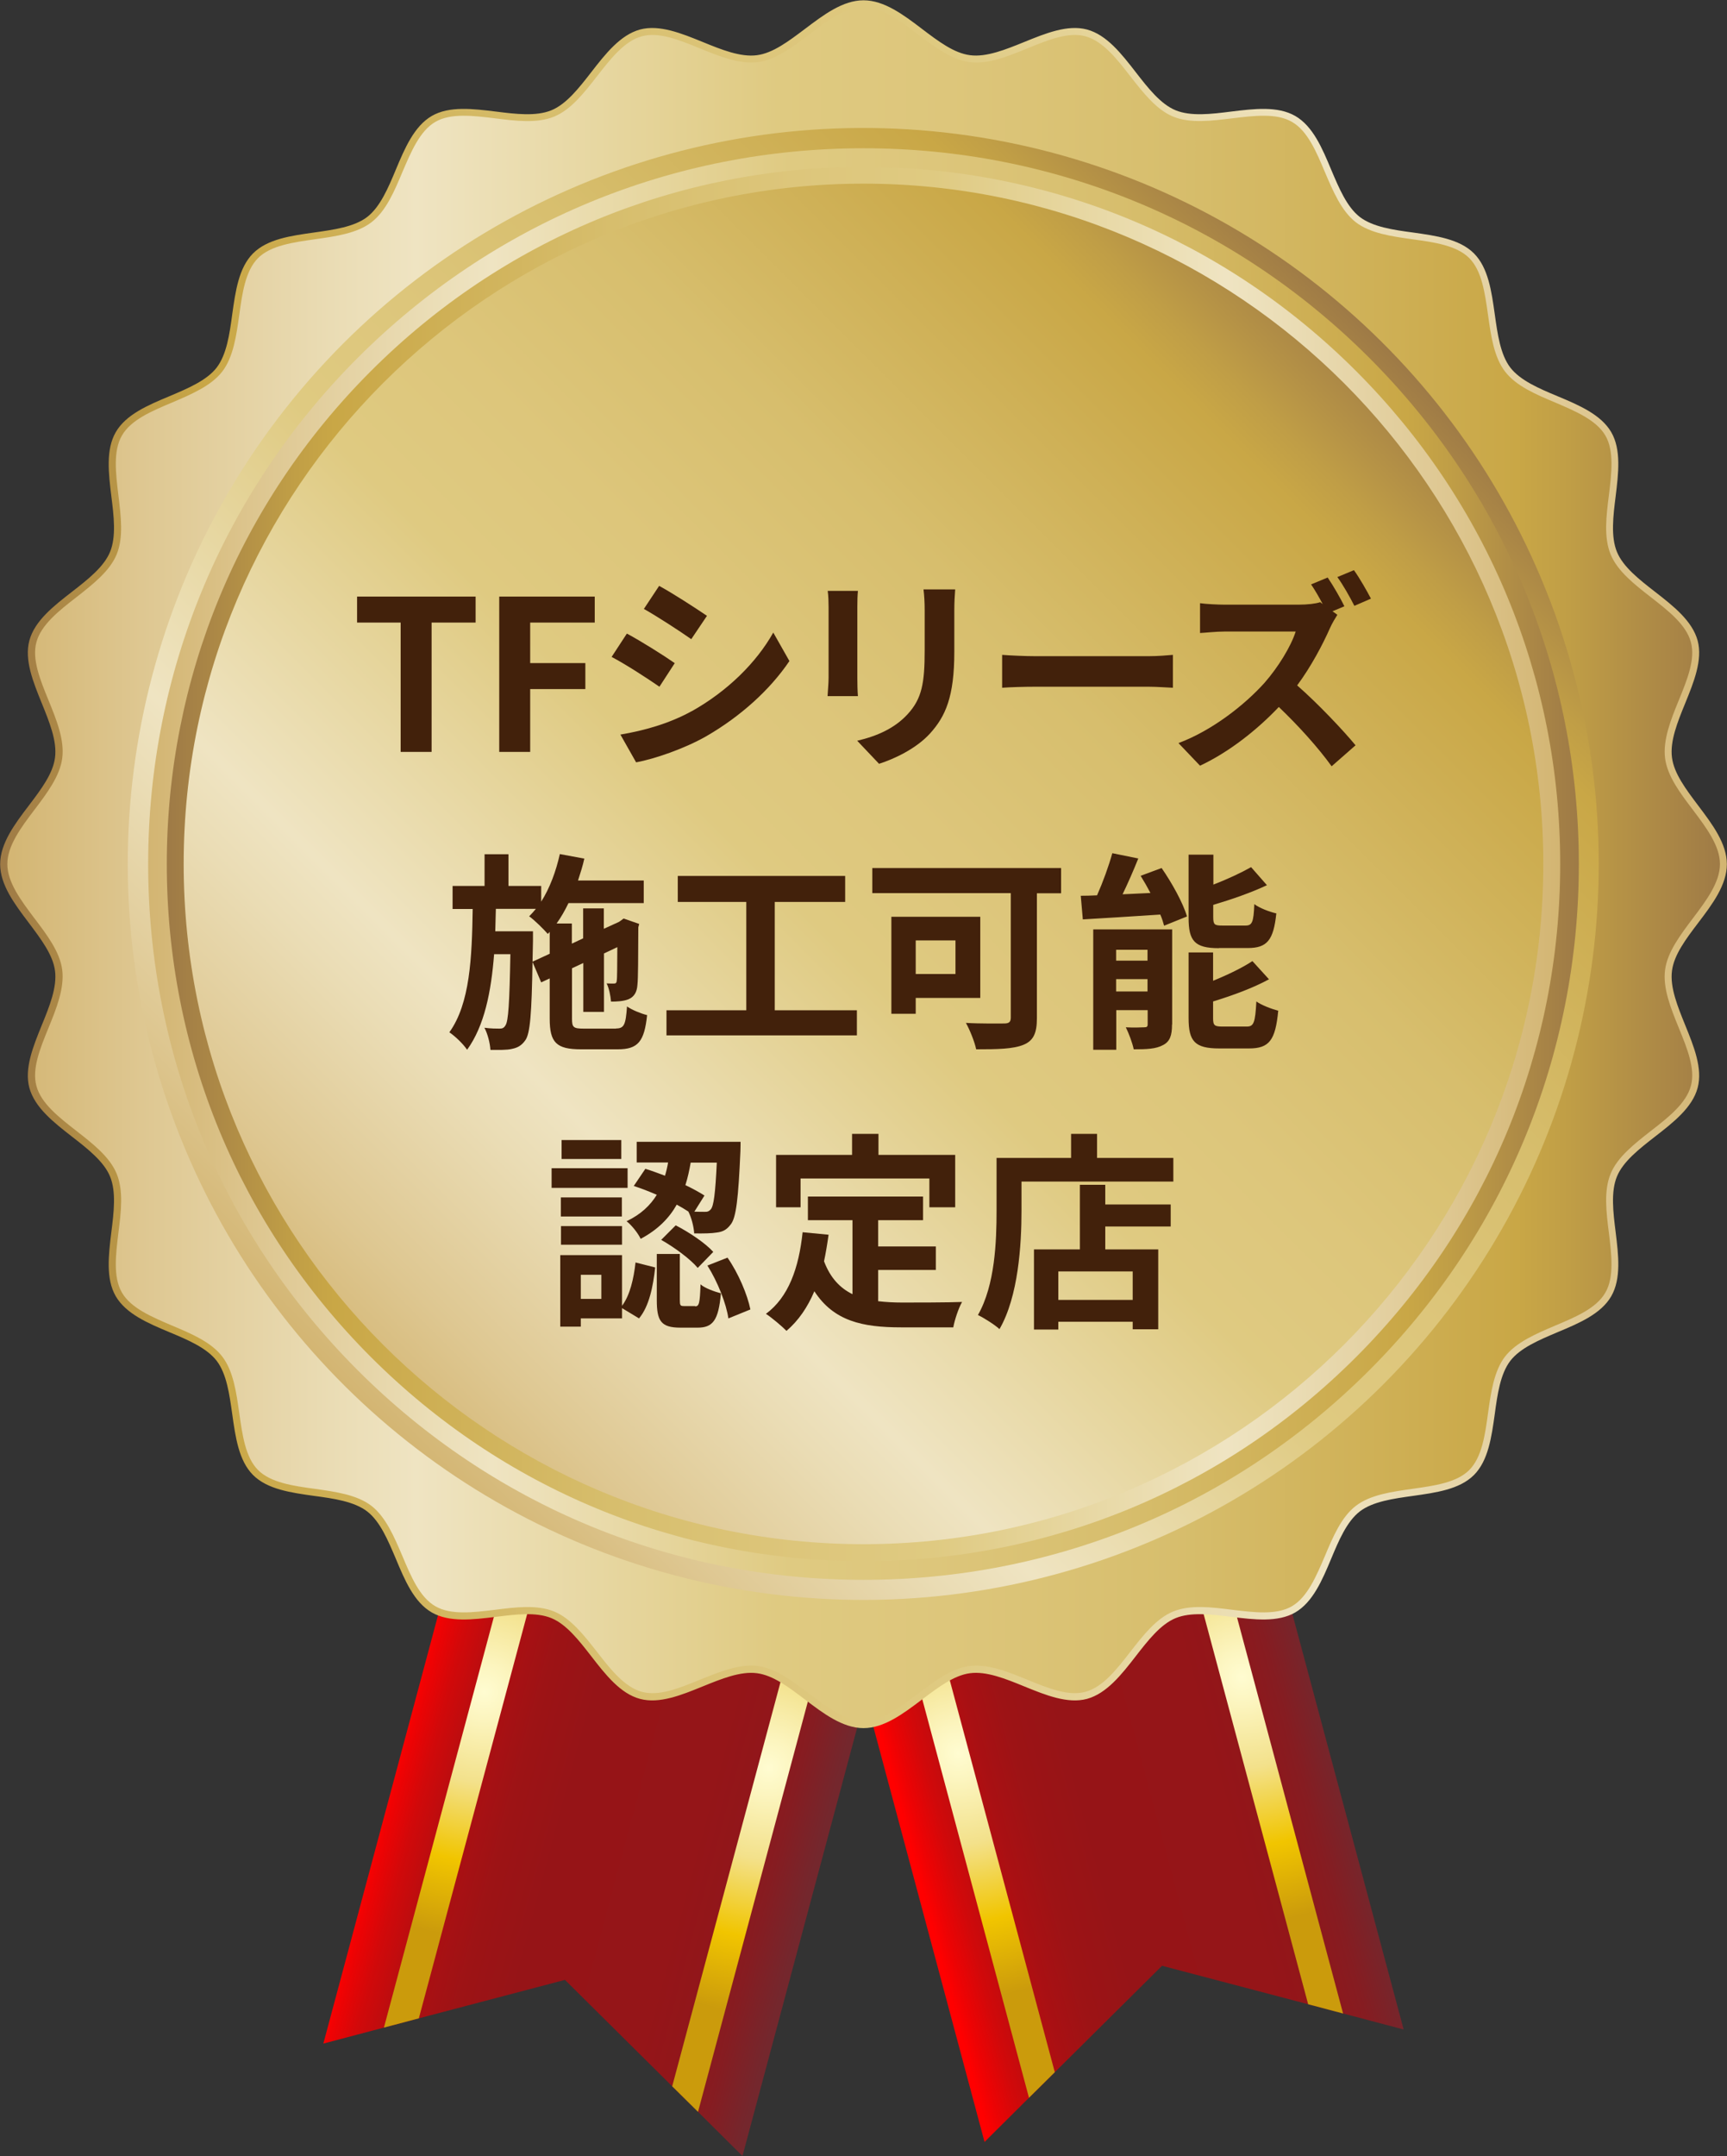 <svg viewBox="0 0 117.72 146.87" xmlns="http://www.w3.org/2000/svg" xmlns:xlink="http://www.w3.org/1999/xlink"><rect x="0" y="0" width="117.72" height="146.87" fill="#333333" stroke="none"/><linearGradient id="a" gradientTransform="matrix(.966 .259 -.259 .966 1940.32 111.2)" gradientUnits="userSpaceOnUse" x1="-1845.73" x2="-1816.15" y1="498.84" y2="498.84"><stop offset="0" stop-color="#f00"/><stop offset=".03" stop-color="#ec0304"/><stop offset=".08" stop-color="#d1090a"/><stop offset=".14" stop-color="#bb0d0f"/><stop offset=".21" stop-color="#a91013"/><stop offset=".29" stop-color="#9d1315"/><stop offset=".41" stop-color="#961417"/><stop offset=".72" stop-color="#951518"/><stop offset=".82" stop-color="#91161a"/><stop offset=".91" stop-color="#861c21"/><stop offset="1" stop-color="#74272d"/></linearGradient><radialGradient id="b" cx="-1840.96" cy="497.78" fx="-1840.96" fy="497.78" gradientTransform="matrix(.966 .259 -.259 .966 1940.32 111.2)" gradientUnits="userSpaceOnUse" r="16.73"><stop offset="0" stop-color="#fffcd1"/><stop offset=".11" stop-color="#fcf5bf"/><stop offset=".33" stop-color="#f4e493"/><stop offset=".37" stop-color="#f3e18b"/><stop offset=".69" stop-color="#f1c500"/><stop offset="1" stop-color="#cb9b0c"/></radialGradient><radialGradient id="c" cx="-1820.93" cy="497.78" fx="-1820.93" fy="497.78" r="16.73" xlink:href="#b"/><linearGradient id="d" gradientTransform="matrix(.966 -.259 .259 .966 -1905.05 382.47)" x1="1966.25" x2="1995.83" xlink:href="#a" y1="257.22" y2="257.22"/><radialGradient id="e" cx="1971.03" cy="256.16" fx="1971.03" fy="256.16" gradientTransform="matrix(.966 -.259 .259 .966 -1905.05 382.47)" r="16.73" xlink:href="#b"/><radialGradient id="f" cx="1991.05" cy="256.16" fx="1991.05" fy="256.16" gradientTransform="matrix(.966 -.259 .259 .966 -1905.05 382.47)" r="16.73" xlink:href="#b"/><linearGradient id="g" gradientUnits="userSpaceOnUse" x1=".25" x2="117.47" y1="58.86" y2="58.86"><stop offset="0" stop-color="#d3b572"/><stop offset=".08" stop-color="#dec791"/><stop offset=".19" stop-color="#eadcb4"/><stop offset=".24" stop-color="#efe4c2"/><stop offset=".45" stop-color="#dfca81"/><stop offset=".55" stop-color="#ddc67b"/><stop offset=".68" stop-color="#d7be6d"/><stop offset=".81" stop-color="#ceaf54"/><stop offset=".88" stop-color="#c9a746"/><stop offset=".91" stop-color="#c09e46"/><stop offset=".97" stop-color="#aa8646"/><stop offset="1" stop-color="#9e7a46"/></linearGradient><linearGradient id="h" gradientUnits="userSpaceOnUse" x1="0" x2="117.72" y1="58.86" y2="58.86"><stop offset="0" stop-color="#9e7a46"/><stop offset=".03" stop-color="#aa8646"/><stop offset=".09" stop-color="#c09e46"/><stop offset=".12" stop-color="#c9a746"/><stop offset=".19" stop-color="#ceaf54"/><stop offset=".32" stop-color="#d7be6d"/><stop offset=".45" stop-color="#ddc67b"/><stop offset=".55" stop-color="#dfca81"/><stop offset=".76" stop-color="#efe4c2"/><stop offset=".81" stop-color="#eadcb4"/><stop offset=".92" stop-color="#dec791"/><stop offset="1" stop-color="#d3b572"/></linearGradient><linearGradient id="i" gradientTransform="matrix(.16 .987 -.987 .16 107.53 -8.67)" x1="94.32" x2="23.4" xlink:href="#h" y1="23.4" y2="94.32"/><linearGradient id="j" x1="10.1" x2="107.62" xlink:href="#g" y1="58.86" y2="58.86"/><linearGradient id="k" x1="11.37" x2="106.35" xlink:href="#h" y1="58.86" y2="58.86"/><path d="m63.39 99.17-12.78 47.7-3.03-3.01-1.76-1.74-7.31-7.25-9.96 2.62-2.38.63-4.13 1.09 12.78-47.7z" fill="url(#a)"/><path d="m40.47 93.03-11.92 44.46-2.38.63 12.23-45.65z" fill="url(#b)"/><path d="m59.81 98.21-12.23 45.65-1.76-1.74 11.92-44.46z" fill="url(#c)"/><path d="m82.9 90.56 12.78 47.69-4.13-1.09-2.38-.63-9.96-2.62-7.31 7.25-1.76 1.74-3.03 3.01-12.78-47.7z" fill="url(#d)"/><path d="m59.98 96.7 11.92 44.46-1.76 1.74-12.23-45.65z" fill="url(#e)"/><path d="m79.32 91.51 12.23 45.65-2.38-.63-11.92-44.46z" fill="url(#f)"/><path d="m117.47 58.86c0 2.52-3.42 4.79-3.74 7.23-.32 2.49 2.39 5.57 1.75 7.95-.65 2.42-4.54 3.73-5.49 6.01-.96 2.31.86 5.99-.38 8.13-1.25 2.16-5.35 2.41-6.86 4.38-1.52 1.97-.71 6-2.46 7.76-1.76 1.76-5.78.95-7.76 2.46-1.97 1.51-2.22 5.61-4.38 6.86-2.14 1.24-5.82-.58-8.13.38-2.28.95-3.59 4.84-6.01 5.49-2.38.64-5.45-2.08-7.95-1.76-2.43.32-4.71 3.74-7.23 3.74s-4.79-3.42-7.23-3.74c-2.49-.32-5.57 2.39-7.95 1.75-2.42-.65-3.73-4.54-6.01-5.49-2.31-.96-5.99.86-8.13-.38-2.16-1.25-2.41-5.35-4.38-6.86-1.97-1.52-6-.71-7.76-2.46-1.76-1.76-.95-5.78-2.46-7.76-1.51-1.97-5.61-2.22-6.86-4.38-1.24-2.14.58-5.82-.38-8.13-.95-2.28-4.84-3.59-5.49-6.01-.64-2.38 2.08-5.45 1.76-7.95-.32-2.43-3.74-4.71-3.74-7.23s3.42-4.79 3.74-7.23c.32-2.49-2.39-5.57-1.75-7.95.65-2.42 4.54-3.73 5.49-6.01.96-2.31-.86-5.99.38-8.13 1.25-2.16 5.35-2.41 6.86-4.38 1.52-1.97.71-6 2.46-7.76 1.76-1.76 5.78-.95 7.76-2.46 1.97-1.51 2.22-5.61 4.38-6.86 2.14-1.24 5.82.58 8.13-.38 2.28-.95 3.59-4.84 6.01-5.49 2.38-.64 5.45 2.08 7.95 1.76 2.43-.32 4.71-3.74 7.23-3.74s4.79 3.42 7.23 3.74c2.49.32 5.57-2.39 7.95-1.75 2.42.65 3.73 4.54 6.01 5.49 2.31.96 5.99-.86 8.13.38 2.16 1.25 2.41 5.35 4.38 6.86 1.97 1.52 6 .71 7.76 2.46 1.76 1.76.95 5.78 2.46 7.76 1.51 1.97 5.61 2.22 6.86 4.38 1.24 2.14-.58 5.82.38 8.13.95 2.28 4.84 3.59 5.49 6.01.64 2.38-2.08 5.45-1.76 7.95.32 2.43 3.74 4.71 3.74 7.23z" fill="url(#g)"/><path d="m58.86 117.72c-1.41 0-2.73-.99-3.99-1.95-1.12-.85-2.18-1.65-3.27-1.79-1.13-.15-2.44.39-3.7.9-1.45.59-2.95 1.2-4.27.85-1.35-.36-2.36-1.66-3.33-2.91-.83-1.07-1.69-2.17-2.71-2.59-1.04-.43-2.44-.26-3.79-.09-1.56.19-3.17.39-4.37-.3-1.21-.7-1.84-2.2-2.45-3.66-.53-1.25-1.07-2.54-1.95-3.22-.89-.68-2.28-.88-3.63-1.06-1.56-.22-3.17-.44-4.15-1.42s-1.2-2.59-1.42-4.15c-.19-1.35-.38-2.74-1.06-3.63-.68-.88-1.97-1.43-3.22-1.95-1.46-.61-2.96-1.25-3.66-2.45-.69-1.19-.49-2.81-.3-4.37.17-1.35.34-2.75-.09-3.79-.42-1.02-1.52-1.88-2.59-2.71-1.25-.97-2.54-1.98-2.91-3.33-.35-1.32.26-2.82.85-4.27.52-1.27 1.05-2.58.9-3.7-.14-1.08-.94-2.14-1.79-3.27-.96-1.27-1.95-2.58-1.95-3.99s.99-2.73 1.95-3.99c.85-1.12 1.65-2.18 1.79-3.27.15-1.13-.39-2.44-.9-3.7-.59-1.45-1.2-2.95-.85-4.27.36-1.35 1.66-2.36 2.91-3.33 1.07-.83 2.17-1.69 2.59-2.71.43-1.04.26-2.44.09-3.79-.19-1.56-.39-3.17.3-4.37.7-1.21 2.2-1.84 3.66-2.45 1.25-.53 2.54-1.07 3.22-1.95.68-.89.88-2.28 1.06-3.63.22-1.56.44-3.17 1.42-4.15s2.59-1.2 4.15-1.42c1.35-.19 2.74-.38 3.63-1.06.88-.68 1.43-1.97 1.95-3.22.61-1.46 1.25-2.96 2.45-3.66 1.19-.69 2.81-.49 4.37-.3 1.35.17 2.75.34 3.79-.09 1.02-.42 1.88-1.52 2.71-2.59.97-1.25 1.98-2.54 3.33-2.91 1.32-.35 2.82.26 4.27.85 1.27.52 2.58 1.05 3.7.9 1.08-.14 2.14-.94 3.27-1.79 1.27-.96 2.58-1.95 3.99-1.95s2.73.99 3.99 1.95c1.12.85 2.18 1.65 3.27 1.79 1.12.15 2.44-.39 3.7-.9 1.45-.59 2.95-1.2 4.27-.85 1.35.36 2.36 1.66 3.33 2.91.83 1.07 1.69 2.17 2.71 2.59 1.04.43 2.44.26 3.79.09 1.56-.19 3.17-.39 4.37.3 1.21.7 1.84 2.2 2.45 3.66.53 1.25 1.07 2.54 1.95 3.22.89.68 2.28.88 3.63 1.06 1.56.22 3.17.44 4.15 1.42s1.2 2.59 1.42 4.15c.19 1.35.38 2.74 1.06 3.63.68.88 1.97 1.43 3.22 1.95 1.46.61 2.96 1.25 3.66 2.45.69 1.19.49 2.81.3 4.37-.17 1.35-.34 2.75.09 3.79.42 1.02 1.52 1.88 2.59 2.71 1.25.97 2.54 1.98 2.91 3.33.35 1.32-.26 2.82-.85 4.27-.52 1.27-1.05 2.58-.9 3.7.14 1.08.94 2.14 1.79 3.27.96 1.27 1.95 2.58 1.95 3.99s-.99 2.73-1.95 3.99c-.85 1.12-1.65 2.18-1.79 3.27-.15 1.13.39 2.44.9 3.7.59 1.45 1.2 2.95.85 4.27-.36 1.35-1.66 2.36-2.91 3.33-1.07.83-2.17 1.69-2.59 2.71-.43 1.04-.26 2.44-.09 3.79.19 1.56.39 3.17-.3 4.37-.7 1.21-2.2 1.84-3.66 2.45-1.25.53-2.54 1.07-3.22 1.95-.68.89-.88 2.28-1.06 3.63-.22 1.56-.44 3.17-1.42 4.15s-2.59 1.2-4.15 1.42c-1.35.19-2.74.38-3.63 1.06-.88.68-1.43 1.97-1.95 3.22-.61 1.46-1.25 2.96-2.45 3.66-1.19.69-2.81.49-4.37.3-1.35-.17-2.75-.34-3.79.09-1.02.42-1.88 1.52-2.71 2.59-.97 1.25-1.98 2.54-3.33 2.91-1.32.35-2.82-.26-4.27-.85-1.27-.52-2.58-1.05-3.7-.9-1.08.14-2.14.94-3.27 1.79-1.27.96-2.58 1.95-3.99 1.95zm-7.65-4.26c.15 0 .31 0 .46.03 1.21.16 2.37 1.04 3.5 1.89 1.2.91 2.45 1.85 3.7 1.85s2.49-.94 3.7-1.85c1.12-.85 2.28-1.73 3.5-1.89 1.26-.16 2.63.39 3.95.93 1.44.59 2.8 1.14 3.96.83 1.2-.32 2.15-1.55 3.07-2.73.87-1.12 1.77-2.27 2.91-2.74 1.16-.48 2.62-.3 4.04-.12 1.48.18 3.01.37 4.06-.24 1.06-.62 1.66-2.04 2.25-3.42.55-1.31 1.12-2.66 2.11-3.42s2.45-.96 3.86-1.16c1.48-.21 3.01-.42 3.87-1.28s1.08-2.39 1.28-3.87c.2-1.41.4-2.87 1.16-3.86.76-.98 2.11-1.55 3.42-2.11 1.38-.58 2.81-1.18 3.42-2.25.61-1.05.42-2.58.24-4.06-.18-1.42-.36-2.88.12-4.04.47-1.14 1.63-2.04 2.74-2.91 1.19-.92 2.41-1.88 2.73-3.07.31-1.16-.24-2.52-.83-3.96-.54-1.33-1.1-2.7-.93-3.95.16-1.21 1.04-2.37 1.89-3.5.91-1.2 1.85-2.45 1.85-3.7s-.94-2.49-1.85-3.7c-.85-1.12-1.73-2.28-1.89-3.5-.16-1.25.39-2.63.93-3.95.59-1.44 1.14-2.8.83-3.96-.32-1.2-1.55-2.15-2.73-3.07-1.12-.87-2.27-1.77-2.74-2.91-.48-1.16-.3-2.62-.12-4.04.18-1.48.37-3.01-.24-4.06-.62-1.06-2.04-1.66-3.42-2.25-1.31-.55-2.66-1.12-3.42-2.11s-.96-2.45-1.16-3.86c-.21-1.48-.42-3.01-1.28-3.87s-2.39-1.08-3.87-1.28c-1.41-.2-2.87-.4-3.86-1.16-.98-.76-1.55-2.11-2.11-3.42-.58-1.38-1.18-2.81-2.25-3.42-1.05-.61-2.58-.42-4.06-.24-1.42.17-2.88.36-4.04-.12-1.14-.47-2.04-1.63-2.91-2.74-.92-1.19-1.88-2.41-3.07-2.73-1.16-.31-2.52.24-3.96.83-1.33.54-2.7 1.1-3.95.93-1.21-.16-2.37-1.04-3.5-1.89-1.2-.91-2.45-1.85-3.7-1.85s-2.49.94-3.7 1.85c-1.12.85-2.28 1.73-3.5 1.89-1.25.16-2.63-.39-3.95-.93-1.44-.59-2.8-1.14-3.96-.83-1.2.32-2.15 1.55-3.07 2.73-.87 1.12-1.77 2.27-2.91 2.74-1.16.48-2.62.3-4.04.12-1.48-.18-3.01-.37-4.06.24-1.06.61-1.66 2.04-2.25 3.42-.55 1.31-1.12 2.66-2.11 3.42s-2.45.96-3.86 1.16c-1.48.21-3.01.42-3.87 1.28s-1.08 2.39-1.28 3.87c-.2 1.41-.4 2.87-1.16 3.86-.76.98-2.11 1.55-3.42 2.11-1.38.58-2.81 1.18-3.42 2.25-.61 1.05-.42 2.58-.24 4.06.17 1.42.36 2.88-.12 4.04-.47 1.14-1.63 2.04-2.74 2.91-1.19.92-2.41 1.88-2.73 3.07-.31 1.16.24 2.52.83 3.96.54 1.33 1.1 2.7.93 3.95-.16 1.21-1.04 2.38-1.89 3.5-.91 1.2-1.85 2.45-1.85 3.7s.94 2.49 1.85 3.7c.85 1.12 1.73 2.28 1.89 3.5.16 1.25-.39 2.63-.93 3.95-.59 1.44-1.14 2.8-.83 3.96.32 1.2 1.55 2.15 2.73 3.07 1.12.87 2.27 1.77 2.74 2.91.48 1.16.3 2.62.12 4.04-.18 1.48-.37 3.01.24 4.06.61 1.06 2.04 1.66 3.42 2.25 1.31.55 2.66 1.12 3.42 2.11s.96 2.45 1.16 3.86c.21 1.48.42 3.01 1.28 3.87s2.39 1.08 3.87 1.28c1.41.2 2.87.4 3.86 1.16.98.76 1.55 2.11 2.11 3.42.58 1.38 1.18 2.81 2.25 3.42 1.05.61 2.58.42 4.06.24 1.42-.18 2.88-.36 4.04.12 1.14.47 2.04 1.63 2.91 2.74.92 1.19 1.88 2.41 3.07 2.73 1.16.31 2.52-.24 3.96-.83 1.17-.47 2.37-.96 3.49-.96z" fill="url(#h)"/><circle cx="58.86" cy="58.86" fill="url(#i)" r="50.14" transform="matrix(.16 -.987 .987 .16 -8.67 107.53)"/><path d="m58.86 107.62c-13.03 0-25.27-5.07-34.48-14.28s-14.28-21.46-14.28-34.48 5.07-25.27 14.28-34.48 21.46-14.28 34.48-14.28 25.27 5.07 34.48 14.28 14.28 21.46 14.28 34.48-5.07 25.27-14.28 34.48-21.46 14.28-34.48 14.28zm0-96.22c-26.17 0-47.46 21.29-47.46 47.46s21.29 47.46 47.46 47.46 47.46-21.29 47.46-47.46-21.29-47.46-47.46-47.46z" fill="url(#j)"/><path d="m58.86 106.35c-12.69 0-24.61-4.94-33.58-13.91s-13.91-20.9-13.91-33.58 4.94-24.61 13.91-33.58 20.9-13.91 33.58-13.91 24.61 4.94 33.58 13.91 13.91 20.9 13.91 33.58-4.94 24.61-13.91 33.58-20.9 13.91-33.58 13.91zm0-93.84c-25.55 0-46.34 20.79-46.34 46.34s20.79 46.34 46.34 46.34 46.34-20.79 46.34-46.34-20.79-46.34-46.34-46.34z" fill="url(#k)"/><g fill="#42210b"><path d="m27.31 42.41h-2.97v-1.77h8.08v1.77h-3v8.81h-2.11z"/><path d="m34.03 40.64h6.51v1.77h-4.4v2.76h3.76v1.77h-3.76v4.28h-2.11z"/><path d="m45.99 45.18-1.04 1.6c-.81-.56-2.3-1.53-3.26-2.03l1.04-1.59c.96.51 2.53 1.5 3.26 2.01zm1.16 3.27c2.43-1.36 4.41-3.31 5.56-5.36l1.1 1.94c-1.33 1.97-3.34 3.78-5.68 5.13-1.46.83-3.5 1.54-4.77 1.77l-1.07-1.89c1.6-.27 3.31-.74 4.87-1.6zm1.04-6.5-1.07 1.59c-.8-.56-2.29-1.53-3.23-2.06l1.04-1.57c.94.51 2.51 1.53 3.26 2.04z"/><path d="m58.44 41.35v4.83c0 .36.01.91.04 1.24h-2.07c.01-.27.07-.83.07-1.26v-4.81c0-.27-.01-.77-.06-1.1h2.06c-.03.33-.04.64-.04 1.1zm6.61.22v2.83c0 3.07-.6 4.4-1.66 5.57-.94 1.03-2.43 1.73-3.47 2.06l-1.49-1.57c1.41-.33 2.57-.87 3.43-1.8.99-1.07 1.17-2.14 1.17-4.37v-2.71c0-.57-.03-1.03-.08-1.43h2.16c-.03.4-.06.86-.06 1.43z"/><path d="m70.61 44.7h7.67c.67 0 1.3-.06 1.67-.09v2.24c-.34-.01-1.07-.07-1.67-.07h-7.67c-.81 0-1.77.03-2.3.07v-2.24c.51.04 1.56.09 2.3.09z"/><path d="m91.64 41.3-.81.34.33.24c-.11.17-.37.6-.5.9-.49 1.11-1.29 2.63-2.24 3.91 1.41 1.23 3.14 3.06 3.98 4.08l-1.63 1.43c-.93-1.29-2.26-2.76-3.6-4.04-1.51 1.59-3.41 3.08-5.37 4l-1.47-1.54c2.3-.86 4.51-2.6 5.86-4.1.94-1.07 1.81-2.49 2.13-3.5h-4.84c-.6 0-1.38.09-1.68.1v-2.03c.39.06 1.26.1 1.68.1h5.04c.61 0 1.19-.07 1.47-.17l.17.13c-.24-.46-.53-.96-.79-1.34l1.13-.47c.37.54.9 1.46 1.14 1.96zm1.81-.52-1.13.49c-.3-.59-.77-1.43-1.16-1.96l1.13-.47c.39.54.9 1.44 1.16 1.94z"/><path d="m41.98 70.06c.56 0 .67-.24.76-1.5.34.24.96.49 1.37.59-.19 1.79-.61 2.33-2 2.33h-2.5c-1.69 0-2.14-.46-2.14-2.09v-2.74l-.58.27-.59-1.39c-.06 3.5-.16 4.87-.49 5.33-.26.37-.53.51-.91.59-.36.09-.9.07-1.47.07-.03-.47-.19-1.1-.41-1.51.44.06.84.06 1.03.06s.3-.04.41-.23c.19-.29.27-1.49.33-4.84h-1.11c-.2 2.57-.66 4.88-1.84 6.51-.27-.4-.8-.91-1.21-1.19 1.41-1.96 1.54-5.1 1.59-8.4h-1.37v-1.57h2.18v-2.16h1.63v2.16h2.23v1.07c.59-.93 1.01-2.07 1.27-3.24l1.67.31c-.11.5-.27 1-.43 1.49h4.48v1.54h-5.13c-.24.5-.51.97-.81 1.39h1.04v1.37l.77-.36v-2.04h1.41v1.39l1.03-.47.06-.04.26-.19 1.06.37-.06.23c-.01 2.03-.01 3.48-.06 3.91-.03.51-.23.83-.61.99-.34.14-.8.16-1.19.16-.03-.39-.14-.93-.3-1.24.17.01.37.01.49.01s.19-.03.2-.21c.03-.13.03-.91.04-2.27l-.91.43v3.98h-1.41v-3.33l-.77.36v3.44c0 .59.1.67.81.67h2.2zm-4.51-5.09v-1.49l-.13.14c-.27-.31-.9-.94-1.27-1.2.16-.16.31-.33.46-.51h-2.73c-.01.51-.03 1.03-.04 1.53h2.57v.64l-.03 1.43z"/><path d="m58.41 68.82v1.71h-12.98v-1.71h5.44v-7.38h-4.67v-1.77h11.41v1.77h-4.8v7.38z"/><path d="m72.32 60.85h-1.64v8.51c0 1.03-.24 1.53-.91 1.81-.71.29-1.77.31-3.23.31-.1-.5-.44-1.34-.7-1.8 1.01.06 2.26.04 2.6.04s.46-.1.46-.4v-8.48h-9.44v-1.71h12.87v1.71zm-9.9 7.12v1.09h-1.66v-6.61h6.06v5.53h-4.4zm0-3.91v2.29h2.71v-2.29z"/><path d="m79.18 59.13c.7 1.01 1.46 2.37 1.73 3.3l-1.56.63c-.06-.23-.14-.49-.26-.76-1.88.13-3.83.24-5.28.33l-.14-1.61c.34 0 .71-.01 1.11-.03.4-.9.8-2 1.04-2.87l1.77.36c-.33.83-.71 1.69-1.07 2.44l1.9-.09c-.21-.4-.44-.8-.67-1.17zm.71 10.66c0 .74-.14 1.16-.61 1.4-.49.27-1.14.29-2 .29-.09-.44-.34-1.1-.54-1.5.5.03 1.07.01 1.26 0 .17 0 .23-.04.23-.21v-.96h-2.14v2.7h-1.57v-8.2h5.38v6.48zm-3.81-5.09v.74h2.14v-.74zm2.14 2.84v-.84h-2.14v.84zm4.87-2.95c-1.67 0-2.07-.5-2.07-2.07v-4.3h1.69v2.04c.96-.37 1.9-.81 2.57-1.19l1.08 1.23c-1.08.51-2.41.97-3.66 1.34v.84c0 .51.09.57.63.57h1.56c.46 0 .56-.21.61-1.46.34.26 1.04.53 1.5.63-.19 1.83-.63 2.36-1.94 2.36h-1.97zm1.89 5.34c.49 0 .58-.27.66-1.71.36.26 1.04.51 1.49.63-.19 2.01-.61 2.57-1.99 2.57h-2.03c-1.67 0-2.09-.49-2.09-2.06v-4.48h1.67v1.93c1.01-.41 2-.89 2.68-1.34l1.13 1.24c-1.1.6-2.51 1.11-3.81 1.51v1.14c0 .5.1.57.66.57z"/><path d="m42.78 80.92h-5.18v-1.34h5.18zm-.37 8.02c.53-.71.79-1.84.91-2.94l1.34.34c-.14 1.27-.4 2.63-1.1 3.47l-1.16-.7v.7h-2.81v.56h-1.4v-4.87h4.21v3.44zm-.02-6.07h-4.16v-1.3h4.16zm-4.15.65h4.16v1.27h-4.16zm4.11-4.57h-4.07v-1.29h4.07zm-1.36 7.89h-1.4v1.64h1.4zm3-7.22c.43.13.88.3 1.34.47.09-.3.16-.6.21-.9h-2.14v-1.41h7.08s0 .43-.01.63c-.14 3.23-.29 4.56-.67 5.01-.27.36-.54.49-.94.54-.34.06-.93.07-1.54.06-.03-.46-.19-1.09-.4-1.49-.24-.16-.5-.31-.79-.47-.51.91-1.29 1.71-2.46 2.33-.17-.37-.61-.93-.96-1.2.99-.47 1.63-1.1 2.06-1.8-.53-.23-1.07-.44-1.57-.6zm3.39 9.37c.27 0 .33-.19.37-1.5.29.26.96.5 1.39.61-.16 1.87-.57 2.34-1.59 2.34h-1.17c-1.34 0-1.61-.47-1.61-1.89v-3.13h1.57v3.11c0 .4.03.44.29.44h.76zm-1.32-5.52c.91.47 2.01 1.2 2.56 1.81l-1.06 1.09c-.49-.59-1.57-1.39-2.49-1.91zm1.02-4.27c-.09.51-.2 1.03-.36 1.53.5.24.96.49 1.3.71l-.69 1.1c.3.01.54.01.69.01.19.01.31-.03.43-.17.2-.23.31-1.07.41-3.18h-1.79zm2.51 6.47c.76 1.09 1.36 2.54 1.56 3.53l-1.5.61c-.14-.99-.73-2.5-1.43-3.6z"/><path d="m59.87 88.64c.51.06 1.06.09 1.63.09.77 0 3.13 0 4.08-.04-.24.41-.51 1.23-.6 1.73h-3.57c-2.63 0-4.58-.43-5.9-2.46-.46 1.09-1.08 2-1.9 2.7-.29-.3-1-.9-1.4-1.16 1.54-1.14 2.24-3.11 2.5-5.56l1.77.17c-.09.64-.19 1.24-.31 1.81.43 1.14 1.1 1.83 1.94 2.24v-5.04h-3.04v-1.61h7.85v1.61h-3.06v1.79h3.93v1.6h-3.93v2.13zm-5.3-6.4h-1.67v-3.57h5.18v-1.43h1.8v1.43h5.23v3.57h-1.76v-1.96h-8.78z"/><path d="m79.98 78.88v1.61h-10.35v1.99c0 2.3-.21 5.83-1.5 8.06-.31-.29-1.07-.77-1.47-.96 1.17-2.04 1.27-5.04 1.27-7.1v-3.6h5.08v-1.64h1.77v1.64zm-4.64 3.17h4.46v1.5h-4.46v1.56h3.61v5.44h-1.74v-.51h-5.07v.53h-1.66v-5.46h3.13v-4.4h1.73zm1.87 4.56h-5.07v1.94h5.07z"/></g></svg>